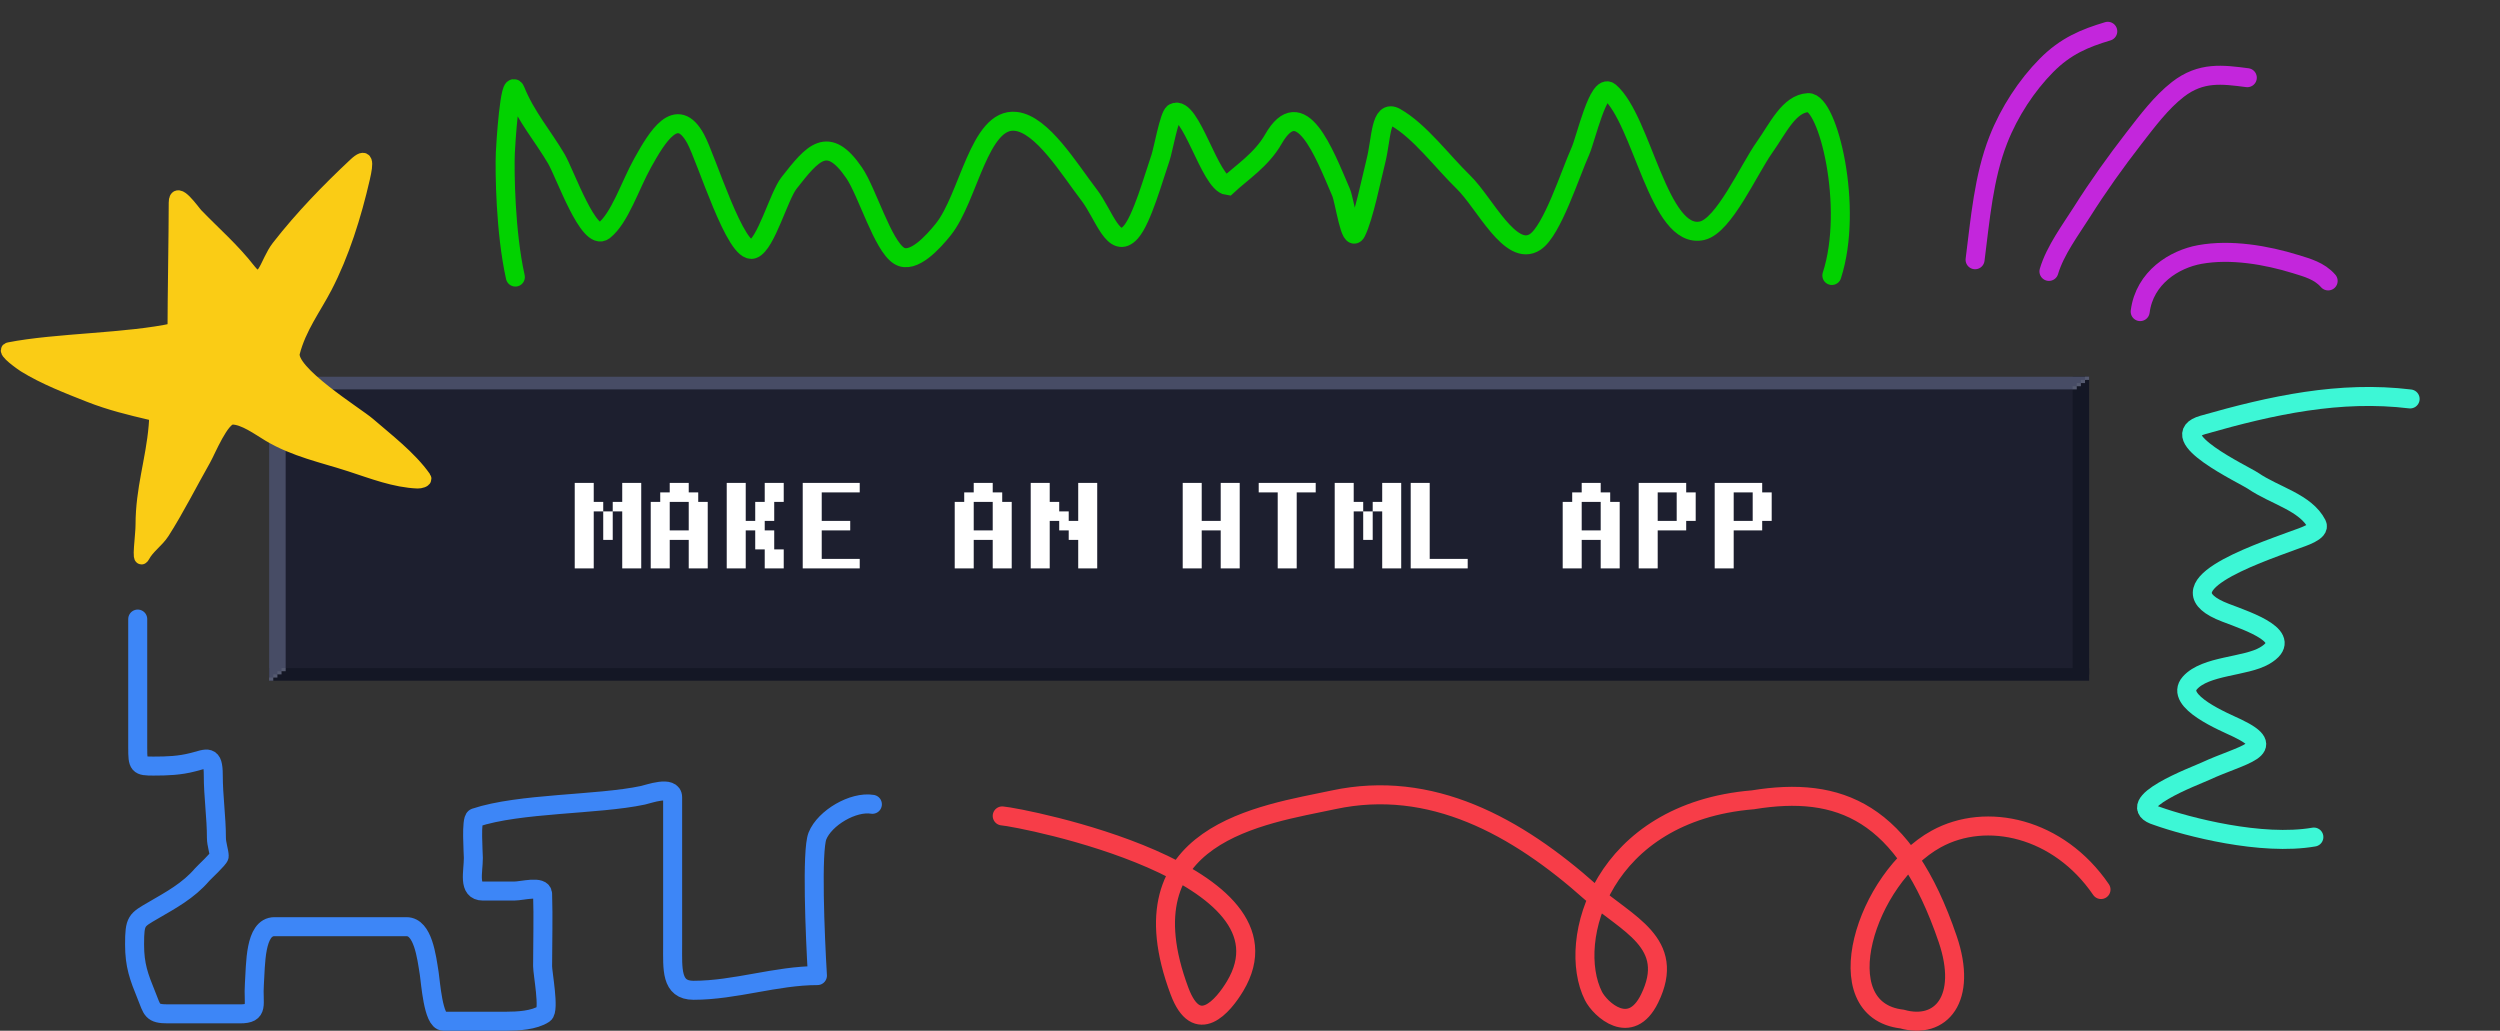<svg width="1579" height="651" viewBox="0 0 1579 651" fill="none" xmlns="http://www.w3.org/2000/svg">
<rect x="0" y="0" width="1579" height="651" fill="#333333" stroke="none"/>
<path d="M633 515.334C645.274 516.295 823.328 550.924 780.044 622.928C772.598 635.315 755.942 655.34 744.971 625.983C707.567 525.893 798.091 514.618 842.25 505.154C903.795 491.965 957.961 521.811 1004.74 563.531C1027.27 583.628 1059.27 595.265 1041.87 630.735C1029.81 655.34 1010.62 637.379 1006.42 629.038C988.906 594.164 1012 513.018 1107.17 505.154C1161.61 496.271 1202.63 512.224 1230.16 593.12C1242.96 630.735 1225.99 650.567 1201.3 643.633C1152.22 637.825 1178.4 554.417 1222.87 529.929C1254.65 512.423 1300.29 522.733 1327 561.834" stroke="#F73D48" stroke-width="12" stroke-linecap="round"/>
<rect x="173" y="241.945" width="1136.47" height="182" fill="#1D1F2F"/>
<rect x="1309.07" y="237.945" width="10.426" height="188" fill="#141725"/>
<path d="M170 237.945H1319.5L1309.07 245.945H170V237.945Z" fill="#474C65"/>
<rect x="1316.89" y="237.945" width="2.607" height="2" fill="#555A70"/>
<rect x="1314.29" y="239.945" width="2.607" height="2" fill="#555A70"/>
<rect x="1311.68" y="241.945" width="2.607" height="2" fill="#555A70"/>
<rect x="1309.07" y="243.945" width="2.607" height="2" fill="#555A70"/>
<path d="M170 421.946L170 429.945L1319.5 429.945L1319.5 421.945L170 421.946Z" fill="#141725"/>
<path d="M170 238.945L170 429.945L180.426 421.945L180.426 238.945L170 238.945Z" fill="#474C65"/>
<rect width="2" height="2.607" transform="matrix(-5.69685e-08 1 1 3.35393e-08 170 427.945)" fill="#555A70"/>
<rect width="2" height="2.607" transform="matrix(-5.69685e-08 1 1 3.35393e-08 172.607 425.945)" fill="#555A70"/>
<rect width="2" height="2.607" transform="matrix(-5.69685e-08 1 1 3.35393e-08 175.214 423.945)" fill="#555A70"/>
<rect width="2" height="2.607" transform="matrix(-5.69685e-08 1 1 3.35393e-08 177.82 421.945)" fill="#555A70"/>
<path d="M1083 359V305H1113V311H1119V329H1113V335H1095V359H1083ZM1095 329H1107V311H1095V329Z" fill="white"/>
<path d="M1035 359V305H1065V311H1071V329H1065V335H1047V359H1035ZM1047 329H1059V311H1047V329Z" fill="white"/>
<path d="M987 359V317H993V311H999V305H1011V311H1017V317H1023V359H1011V341H999V359H987ZM999 335H1011V317H999V335Z" fill="white"/>
<path d="M891 359V305H903V353H927V359H891Z" fill="white"/>
<path d="M843 359V305H855V317H861V323H867V317H873V305H885V359H873V323H867V341H861V323H855V359H843Z" fill="white"/>
<path d="M795 311V305H831V311H819V359H807V311H795Z" fill="white"/>
<path d="M747 359V305H759V329H771V305H783V359H771V335H759V359H747Z" fill="white"/>
<path d="M651 359V305H663V317H669V323H675V329H681V305H693V359H681V341H675V335H669V329H663V359H651Z" fill="white"/>
<path d="M603 359V317H609V311H615V305H627V311H633V317H639V359H627V341H615V359H603ZM615 335H627V317H615V335Z" fill="white"/>
<path d="M507 359V305H543V311H519V329H537V335H519V353H543V359H507Z" fill="white"/>
<path d="M459 359V305H471V329H477V317H483V305H495V317H489V329H483V335H489V347H495V359H483V347H477V335H471V359H459Z" fill="white"/>
<path d="M411 359V317H417V311H423V305H435V311H441V317H447V359H435V341H423V359H411ZM423 335H435V317H423V335Z" fill="white"/>
<path d="M363 359V305H375V317H381V323H387V317H393V305H405V359H393V323H387V341H381V323H375V359H363Z" fill="white"/>
<path d="M111.067 127.956C111.067 147.155 110.305 189.244 110.305 208.444C80.688 215.061 35.495 214.817 5.661 220.713C2.061 221.424 14.274 229.939 15.562 230.736C28.118 238.513 43.215 244.313 56.559 249.587C69.234 254.596 82.228 257.772 95.227 260.807C99.159 261.726 98.808 264.293 98.372 269.335C96.504 290.929 90.103 308.718 90.103 331.572C90.103 338.055 87.419 356.415 90.219 351.021C93.07 345.527 99.259 341.434 102.682 336.06C111.961 321.492 120.125 305.212 128.771 289.981C131.814 284.621 140.213 263.65 146.707 263.65C154.12 263.65 163.348 270.503 169.885 274.422C186.128 284.159 204.111 287.811 221.365 293.422C235.289 297.95 249.409 303.498 263.877 304.044C265.304 304.098 268.792 303.313 267.837 301.95C258.826 289.088 243.826 277.668 232.663 267.989C225.408 261.699 181.732 234.902 184.91 222.657C189.046 206.717 198.39 194.59 205.409 181.066C216.12 160.427 223.72 136.236 229.169 112.546C231.53 102.281 231.603 97.301 224.277 104.168C207.523 119.872 190.625 137.221 175.942 156.082C168.191 166.038 166.689 183.095 157.19 170.893C146.861 157.626 135.306 147.709 123.879 135.885C121.778 133.711 111.067 117.992 111.067 127.956Z" fill="#FACC15" stroke="#FACC15" stroke-width="9" stroke-linecap="round"/>
<path d="M1247.46 164.054C1250.72 138.645 1252.84 111.918 1262.17 88.193C1269.12 70.502 1280.12 53.909 1292.46 41.401C1304.59 29.111 1316.72 24.116 1331.27 19.771" stroke="#C326DC" stroke-width="12" stroke-linecap="round"/>
<path d="M1294.11 171.421C1298.01 158.167 1308.03 144.837 1314.91 133.946C1325.19 117.664 1336.27 102.181 1347.83 87.26C1356.28 76.355 1365.09 64.613 1375.51 56.513C1390.19 45.103 1403.75 47.061 1419.4 49.068" stroke="#C326DC" stroke-width="12" stroke-linecap="round"/>
<path d="M1351.74 196.811C1354.51 175.236 1373.39 163.628 1389.45 160.737C1408.95 157.226 1431.35 161.047 1449.93 166.802C1457.25 169.071 1464.98 171.111 1470.46 177.433" stroke="#C326DC" stroke-width="12" stroke-linecap="round"/>
<path d="M1157 173.996C1171 130.74 1154.52 64.153 1142.02 64.829C1129.96 65.481 1123.06 80.895 1114.49 93.011C1104.38 107.299 1088.84 142.651 1075.02 145.736C1047.65 151.846 1037.34 75.743 1016.67 58.034C1009.62 51.993 1001.51 88.03 998.205 95.377C991.685 109.877 980.364 145.713 969.636 152.792C954.072 163.061 937.676 128.078 924.466 115.2C910.551 101.633 896.761 82.8 881.454 74.092C871.823 68.613 872.549 87.656 869.044 101.607C866.054 113.511 861.425 136.778 856.675 146.533C852.916 154.253 849.363 126.97 847.018 121.499C836.081 95.983 821.522 57.611 804.232 87.919C796.803 100.943 784.108 109.039 775.315 117.232C764.126 115.774 751.892 65.523 741.38 71.258C738.555 72.8 734.54 95.138 732.986 99.612C728.661 112.067 721.322 138.68 714.146 146.698C703.529 158.561 697.314 135.449 687.915 123.181L687.679 122.874C675.207 106.598 658.297 78.525 641.593 76.654C618.417 74.058 611.883 124.896 595.745 144.956C589.534 152.677 576.685 167.082 567.855 161.545C557.473 155.035 547.731 121.236 539.483 109.17C522.805 84.772 513.326 96.438 498.32 115.619C491.907 123.817 483.75 154.363 475.58 157.335C464.717 161.288 446.281 100.318 439.321 87.591C427.416 65.824 415.195 86.218 405.943 102.818C397.86 117.319 391.487 137.786 381.46 145.685C371.979 153.153 356.987 109.89 351.393 100.339C342.982 85.978 332.204 73.712 325.501 57.099C322.07 48.593 319.342 91.685 319.157 96.653C318.721 108.385 319.158 146.546 325.501 174.996" stroke="#02D200" stroke-width="12" stroke-linecap="round"/>
<path d="M1522.24 251.974C1477.84 246.575 1435.08 255.876 1391.4 268.358C1365.63 275.721 1417.14 299.662 1423.06 303.699C1436.86 313.112 1456.31 317.297 1463.38 331.149C1465.73 335.768 1454.37 339.138 1449.31 341.002C1422.81 350.76 1363.48 370.927 1405.68 387.011C1420.83 392.785 1450.14 402.492 1430.4 414.101C1418.27 421.24 1393.03 420.192 1383.14 431.343C1372.82 442.975 1405.32 456.157 1412.92 459.8C1440.93 473.226 1416.05 476.341 1392.91 487.13C1387.25 489.768 1338.28 507.98 1362.38 515.37C1381.61 522.207 1428.35 534.443 1461.44 528.687" stroke="#3DF7D6" stroke-width="12" stroke-linecap="round"/>
<path d="M86.988 391C86.988 418.083 86.988 445.167 86.988 472.25C86.988 483.407 87.374 483.857 96.929 483.857C105.718 483.857 113.415 483.577 121.781 481.407C131.004 479.014 134.704 476.297 134.704 489.532C134.704 502.966 136.692 516.011 136.692 529.254C136.692 533.121 138.459 538.022 138.459 540.732C138.459 542.181 128.779 551.133 127.745 552.339C118.859 562.716 107.792 568.566 96.929 574.909C86.109 581.225 85 581.267 85 596.575C85 609.802 87.742 616.995 92.511 628.75C96.246 637.957 95.77 640.357 105.986 640.357C121.192 640.357 136.398 640.357 151.603 640.357C163.859 640.357 159.748 634.437 160.66 621.657C161.535 609.401 160.774 585.286 173.363 585.286C188.826 585.286 241.31 585.286 256.774 585.286C267.145 585.286 269.422 604.096 271.133 615.079C271.956 620.37 273.631 645 280.079 645C293.334 645 306.588 645 319.842 645C326.933 645 337.423 644.472 343.59 640.357C347.12 638.002 342.706 614.593 342.706 610.246C342.706 595.072 343.206 579.757 342.706 564.591C342.526 559.112 329.785 562.786 324.813 562.786C318.186 562.786 311.559 562.786 304.931 562.786C295.477 562.786 298.967 550.847 298.967 541.893C298.967 538.893 297.402 517.377 300.071 516.486C328.263 507.081 377.252 508.415 406.061 502.3C409.685 501.53 424.838 495.903 424.838 503.589C424.838 534.671 424.838 565.752 424.838 596.833C424.838 612.009 423.664 625.464 437.982 625.464C464.372 625.464 490.169 616.179 516.293 616.179C514.75 590.624 512.591 537.211 516.293 528C520.921 516.486 538.968 506 551 508" stroke="#3D86F7" stroke-width="12" stroke-linecap="round" stroke-linejoin="round"/>
</svg>
